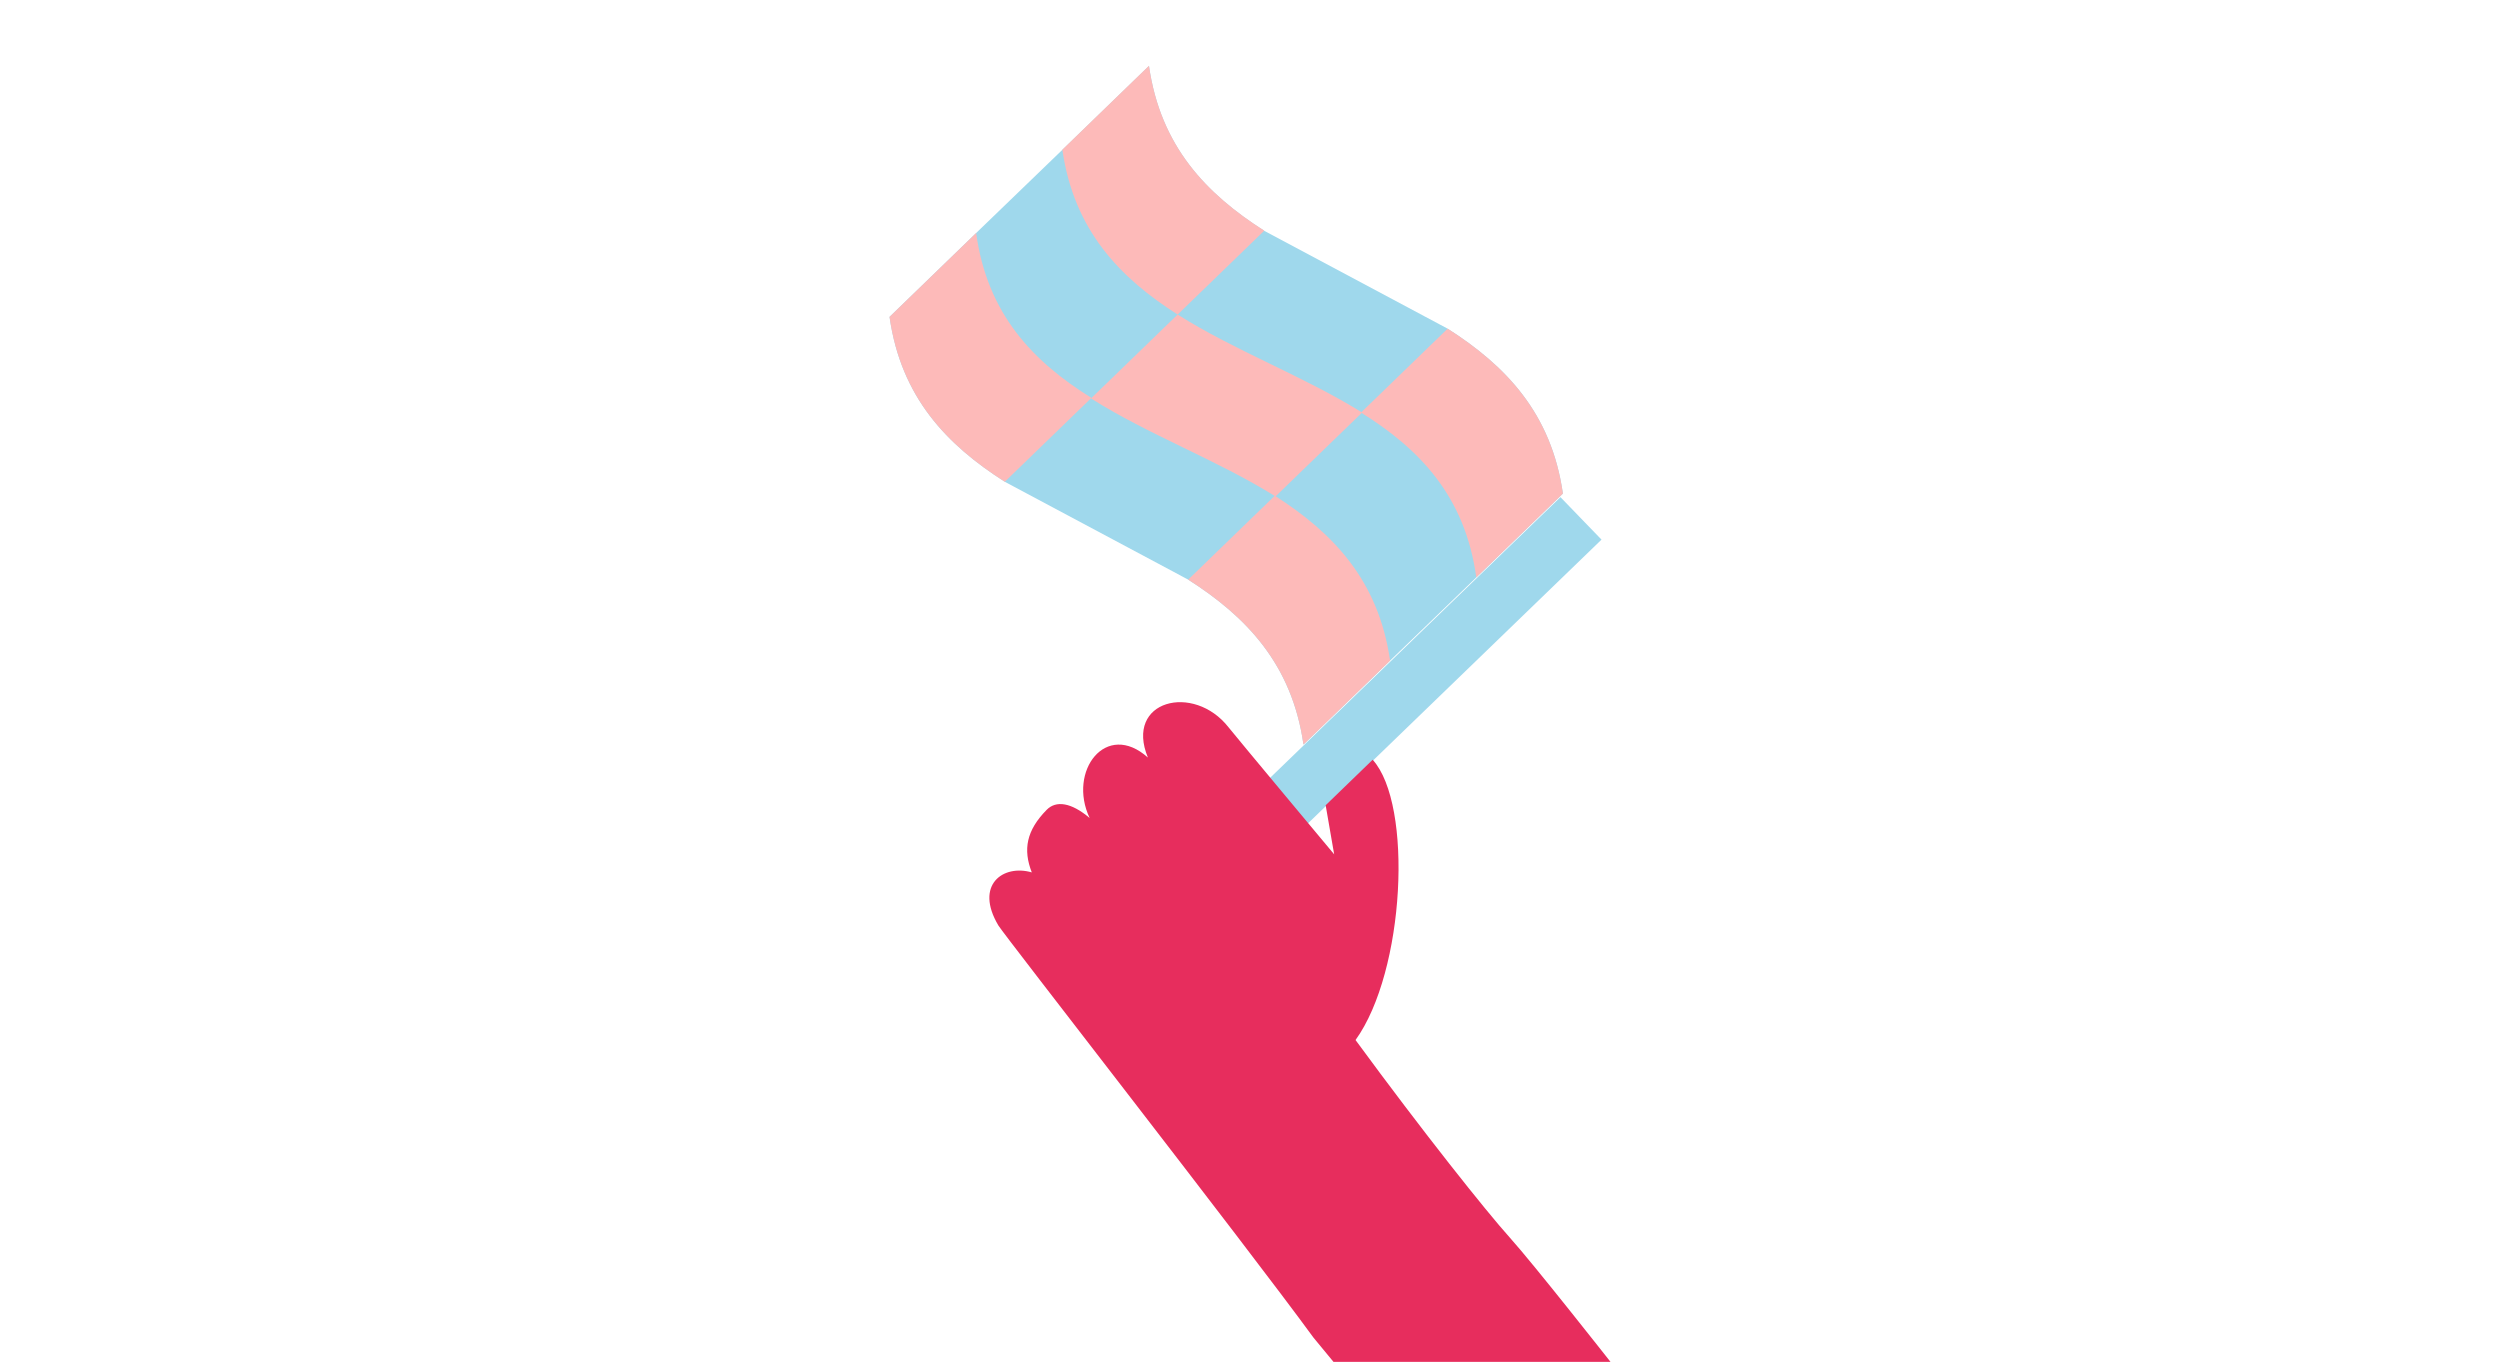 <?xml version="1.0" encoding="utf-8"?>
<!-- Generator: Adobe Illustrator 24.2.3, SVG Export Plug-In . SVG Version: 6.00 Build 0)  -->
<svg version="1.1" id="Layer_1" xmlns="http://www.w3.org/2000/svg" xmlns:xlink="http://www.w3.org/1999/xlink" x="0px" y="0px"
	 viewBox="0 0 1824 993.6" style="enable-background:new 0 0 1824 993.6;" xml:space="preserve">
<style type="text/css">
	.st0{fill:#9FD8EC;}
	.st1{fill:#FDBAB9;}
	.st2{fill:#E72D5D;}
</style>
<g>
	<g>
		<g>
			<path class="st0" d="M1077.1,421.3c21.1-20.4,42.1-40.8,63.2-61.2c-8.4-58.8-41.9-93.4-84.1-120.3l-133.8-71.4
				c-42.2-26.9-75.7-61.5-84.1-120.3c-21.1,20.4-42.1,40.8-63.2,61.2L712.2,170c-21.1,20.4-42.1,40.8-63.2,61.2
				c8.4,58.8,41.9,93.4,84.1,120.3l133.8,71.4c42.2,26.9,75.7,61.5,84.1,120.3c21.1-20.4,42.1-40.8,63.2-61.2L1077.1,421.3z"/>
		</g>
		<g>
			<path class="st1" d="M838.3,48c-21.1,20.4-42.1,40.8-63.2,61.2c8.4,58.8,41.9,93.4,84.1,120.3c21.1-20.4,42.1-40.8,63.2-61.2
				C880.2,141.4,846.7,106.8,838.3,48z"/>
			<path class="st1" d="M712.2,170c-21.1,20.4-42.1,40.8-63.2,61.2c8.4,58.8,41.9,93.4,84.1,120.3c21.1-20.4,42.1-40.8,63.2-61.2
				C753.7,263.8,720.3,229.2,712.2,170z"/>
			<path class="st1" d="M859.2,229.5c-21.1,20.4-42.1,40.8-63.2,61.2c41.8,26.5,92,44.9,134.6,71.5c21.1-20.4,42.1-40.8,63.2-61.2
				C951.1,274.4,901,256,859.2,229.5z"/>
			<path class="st1" d="M1077.1,421.3c21.1-20.4,42.1-40.8,63.2-61.2c-8.4-58.8-41.9-93.4-84.1-120.3
				c-21.1,20.4-42.1,40.8-63.2,61.2C1035.6,327.5,1069,362,1077.1,421.3z"/>
			<path class="st1" d="M951,543.2c21.1-20.4,42.1-40.8,63.2-61.2c-8.4-58.8-41.9-93.4-84.1-120.3c-21.1,20.4-42.1,40.8-63.2,61.2
				C909.1,449.8,942.6,484.4,951,543.2z"/>
		</g>
	</g>
	
		<rect x="752.8" y="518" transform="matrix(0.719 -0.695 0.695 0.719 -97.816 837.351)" class="st0" width="466" height="43.1"/>
	<path class="st2" d="M972.9,993.6H1175c0,0-56.2-71.5-73.4-90.6c-17.2-19.1-63.4-77.1-112.6-144.2c36.1-50.1,42.1-171.8,12.5-204.5
		l-34.3,33.2l6.2,35.8c0,0-71.8-86-77-92.6c-25.5-32.6-76.1-19.8-58.9,22c-30.5-27.3-58.7,9.9-42.5,44.1
		c-13.5-11.4-24.5-12.9-31.3-6c-14.9,15.1-17.4,29.1-10.9,45.7c-20.9-6.1-42,9.1-24.4,38.7c3.9,6.6,179.7,232,229.9,300.7
		L972.9,993.6z"/>
</g>
</svg>
